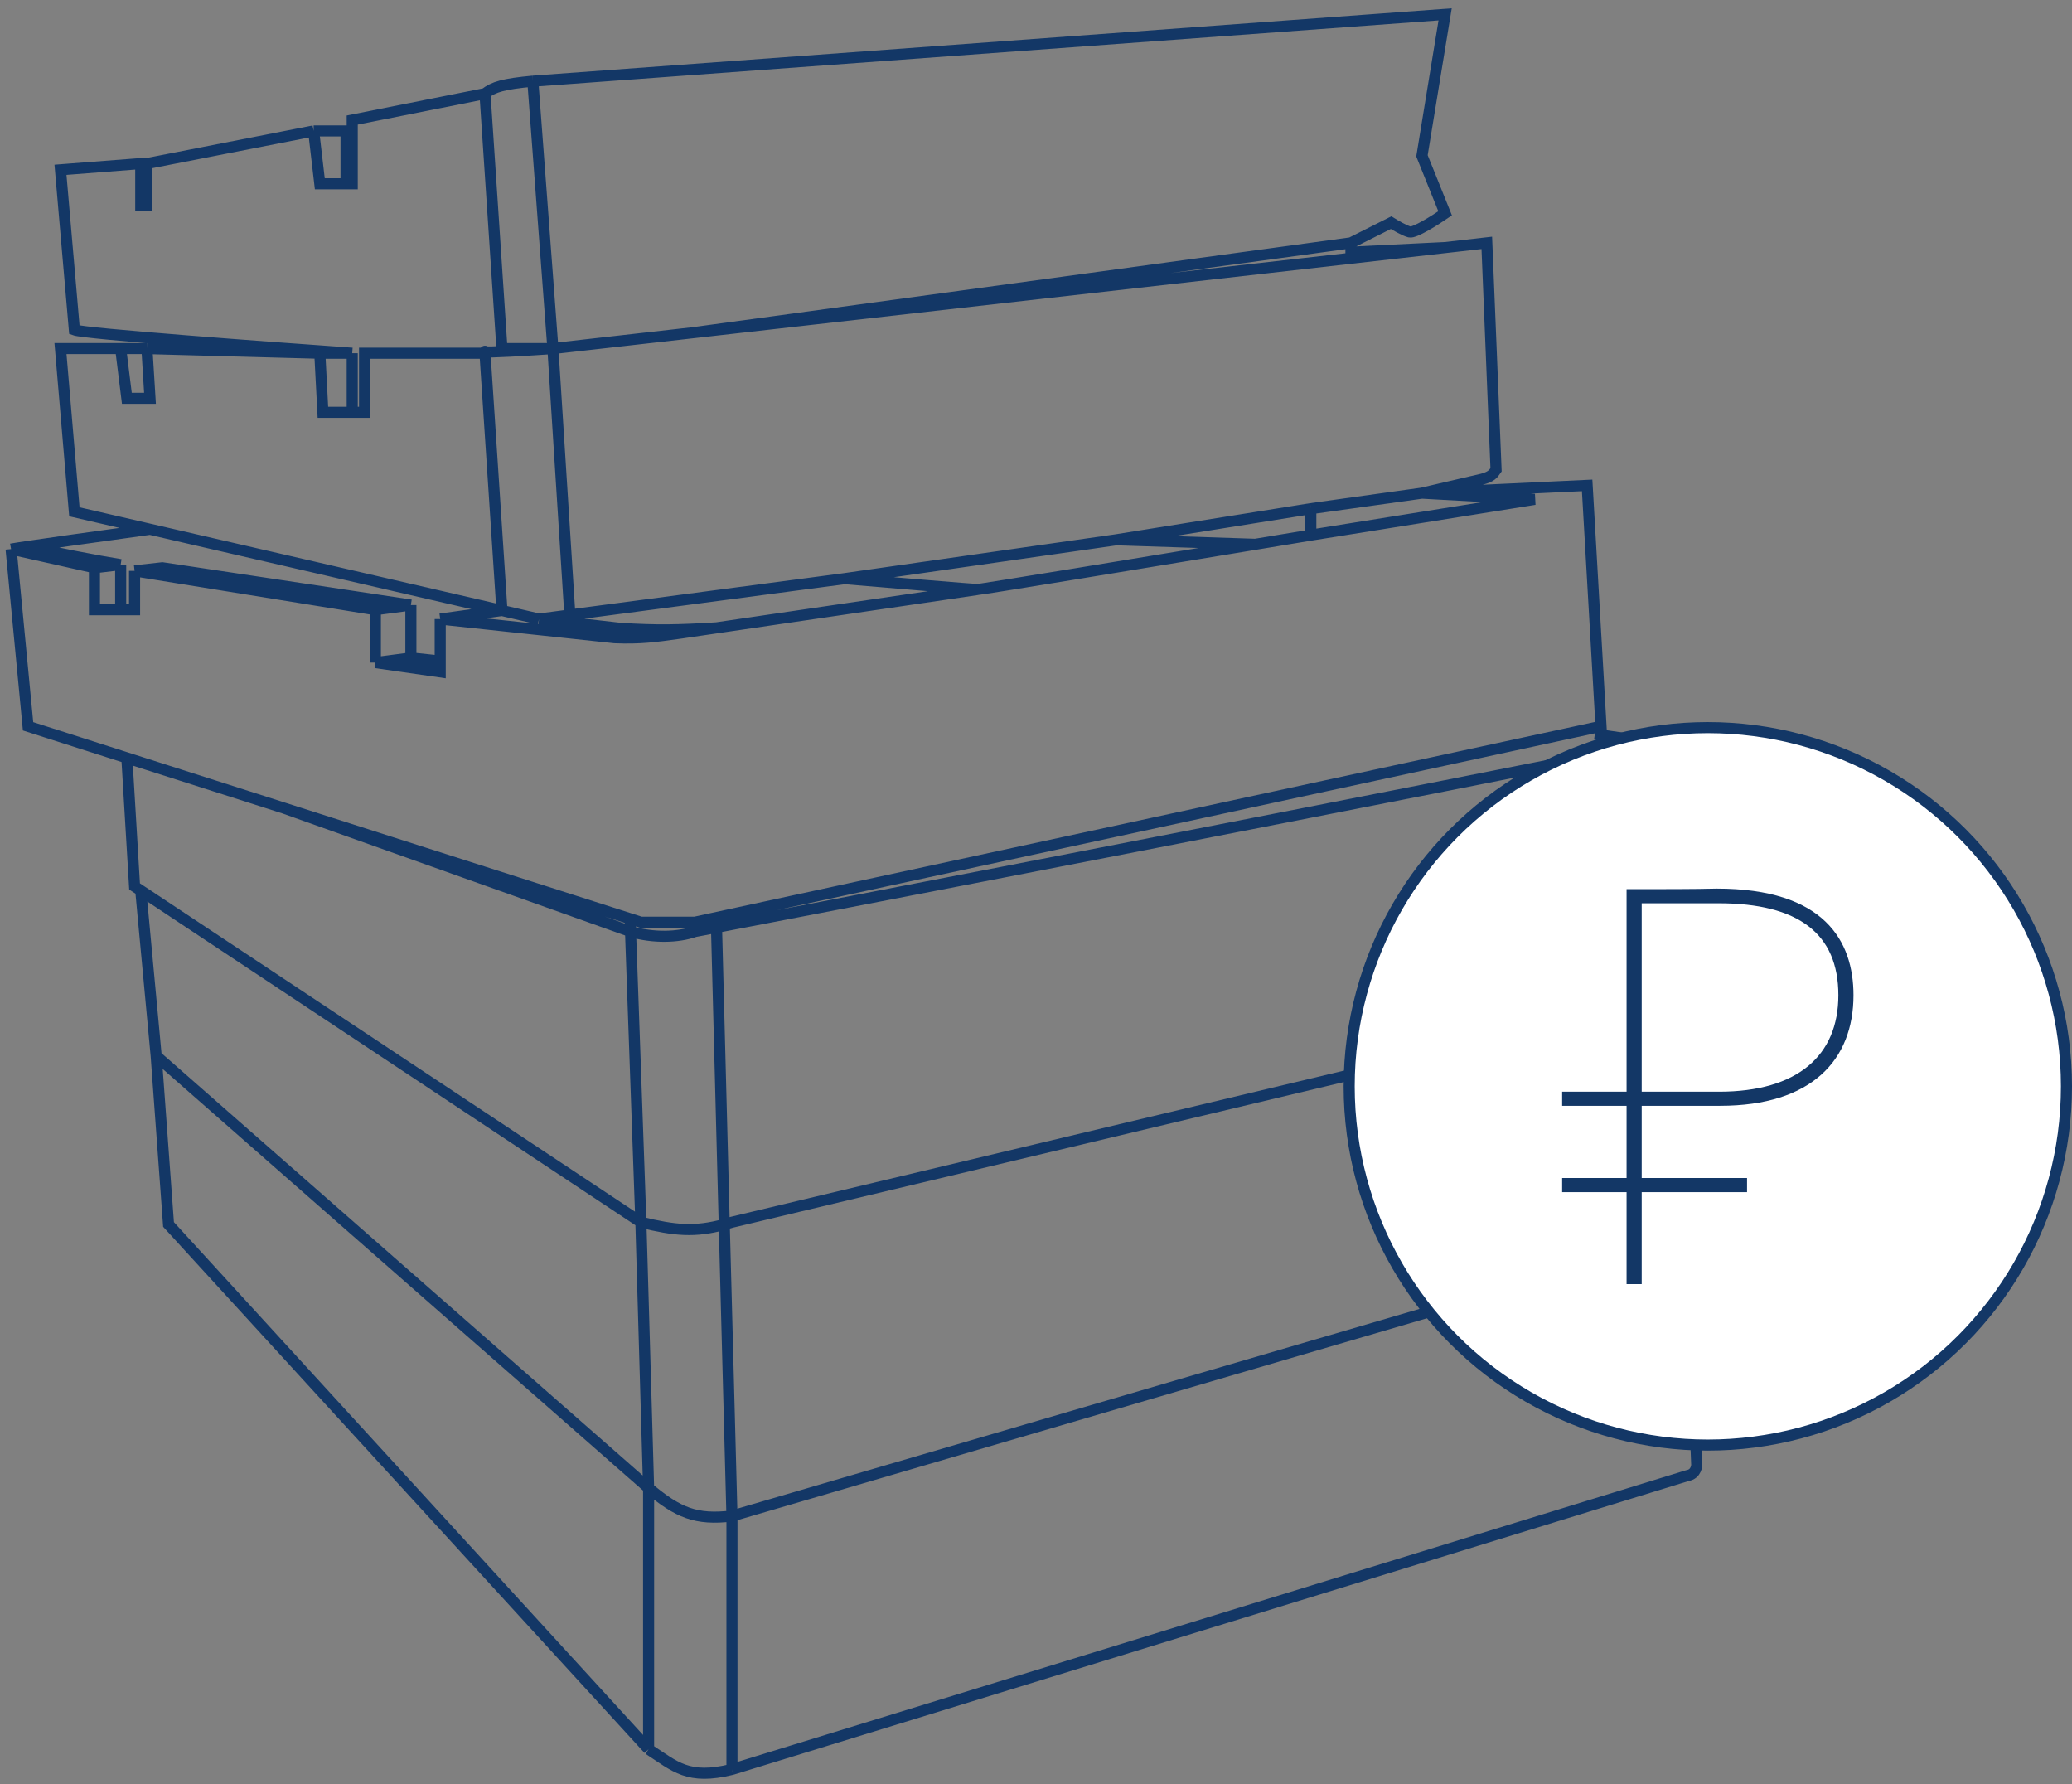 <?xml version="1.0" encoding="UTF-8"?> <svg xmlns="http://www.w3.org/2000/svg" width="187" height="161" viewBox="0 0 187 161" fill="none"><rect x="0" y="0" width="187" height="161" fill="#808080" stroke="none"/> <path d="M1 49.545L2.532 65.535L11.449 68.385M1 49.545C2.226 49.321 9.87 48.258 13.538 47.755M1 49.545L8.523 51.229M128.334 44.496L143.241 43.795L144.494 65.535L62.717 83.209H57.84L56.865 82.897M128.334 44.496L118.303 45.898M128.334 44.496L138.504 45.057L128.404 46.67L118.303 48.283M128.334 44.496L133.767 43.233C134.562 43.014 134.744 42.797 135.021 42.392L134.185 21.913L130.424 22.339M118.303 45.898V48.283M118.303 45.898L100.75 48.704M118.303 48.283C116.822 48.528 115.117 48.81 113.288 49.112M88.211 53.192C87.877 53.192 80.085 52.538 76.23 52.21M88.211 53.192C88.496 53.192 102.9 50.826 113.288 49.112M88.211 53.192L64.667 56.649M76.23 52.21L100.75 48.704M76.23 52.21L51.432 55.489M48.646 55.857L56.029 56.699C59.306 56.902 61.212 56.863 64.667 56.649M48.646 55.857L45.302 55.086M48.646 55.857L51.432 55.489M100.75 48.704L113.288 49.112M10.891 31.451H5.458L6.712 46.179L13.538 47.755M10.891 31.451L11.449 35.94H13.538L13.26 31.451M10.891 31.451H13.26M13.26 31.451L28.863 31.872M28.863 31.872L29.142 37.202H31.789M28.863 31.872H31.789M31.789 37.202V31.872M31.789 37.202H32.903V31.872H43.77M31.789 31.872C23.801 31.311 7.604 30.105 6.712 29.768L5.458 15.321L12.703 14.76V18.547H13.26V14.76L28.306 11.814M43.77 31.872L45.302 55.086M43.77 31.872C43.77 31.779 43.77 31.62 43.77 31.732C43.77 31.844 47.856 31.591 49.9 31.451M45.302 55.086L13.538 47.755M45.302 55.086L39.73 55.857M49.9 31.451L51.432 55.489M49.9 31.451H45.302L43.77 8.448M49.9 31.451L48.089 7.326M49.9 31.451L62.577 30.017M2.672 49.284C4.121 49.733 9.08 50.667 10.891 50.948M10.891 50.948V55.016M10.891 50.948L8.523 51.229M10.891 55.016H12.145V51.509M10.891 55.016H8.941H8.523V51.229M12.145 51.509L33.878 55.016M12.145 51.509L14.653 51.229L37.083 54.595M33.878 55.016V59.785M33.878 55.016L37.083 54.595M33.878 59.785L37.083 59.364M33.878 59.785L39.73 60.626V59.644M37.083 59.364V54.595M37.083 59.364L39.73 59.644M39.73 55.857L55.472 57.541C57.807 57.636 59.124 57.448 61.463 57.12L64.667 56.649M39.73 55.857V59.644M11.449 68.385L12.145 79.983L12.703 80.352M11.449 68.385L25.659 72.925M57.84 110.28L56.906 84.05M57.84 110.28C60.911 111.031 62.696 111.203 65.364 110.482M57.84 110.28L58.537 134.265M57.84 110.28L12.703 80.352M56.865 82.897L56.906 84.05M56.865 82.897L25.659 72.925M143.937 66.237L149.51 67.053M149.51 67.053L151.6 67.359L152.575 89.661L151.6 89.893M149.51 67.053C149.074 67.292 94.351 78.003 64.667 83.678M56.906 84.05C58.954 84.649 61.181 84.594 62.717 84.05C63.354 83.929 64.004 83.805 64.667 83.678M56.906 84.05L25.659 72.925M64.667 83.678L65.364 110.482M65.364 110.482C65.589 110.421 65.821 110.354 66.06 110.28L151.6 89.893M65.364 110.482L66.06 136.79M58.537 134.265C61.185 136.489 62.804 137.178 66.06 136.79M58.537 134.265V157.83M58.537 134.265L14.096 95.272M66.06 136.79L152.296 111.542M66.06 136.79V159.653M152.296 111.542L151.6 89.893M152.296 111.542L153.132 132.161C153.132 132.161 153.132 133.003 152.296 133.143L66.06 159.653M66.06 159.653C62.089 160.626 60.947 159.403 58.537 157.83M58.537 157.83L15.21 110.482L14.096 95.272M14.096 95.272L12.703 80.352M28.306 11.814L28.863 16.583H31.231M28.306 11.814H31.231V16.583M31.231 16.583H31.789V10.832L43.77 8.448M43.77 8.448C44.56 7.841 45.416 7.578 48.089 7.326M48.089 7.326L130.424 1.294L128.334 14.059L130.424 19.248C129.541 19.856 127.665 21.044 127.219 20.931C126.774 20.819 125.919 20.324 125.548 20.09L121.925 21.913M130.424 22.339L121.925 22.755V21.913M130.424 22.339L62.577 30.017M121.925 21.913L62.577 30.017" stroke="#133766"></path> <circle cx="154.132" cy="98.02" r="32.368" fill="white" stroke="#133766"></circle> <path d="M146.8 99.776V106.292H140.985V107.565H146.8V115.863H148.165V107.565H157.672V106.292H148.165V99.776H155.244C163.487 99.776 167.279 95.653 167.279 89.799C167.279 84.912 164.65 80.177 154.941 80.177C152.969 80.228 150.238 80.228 146.8 80.228V98.504H140.985V99.776H146.8ZM155.093 81.501C162.324 81.501 165.914 84.25 165.914 89.799C165.914 95.246 162.223 98.504 155.143 98.504H148.165V81.501H155.093Z" fill="#133766"></path> </svg> 